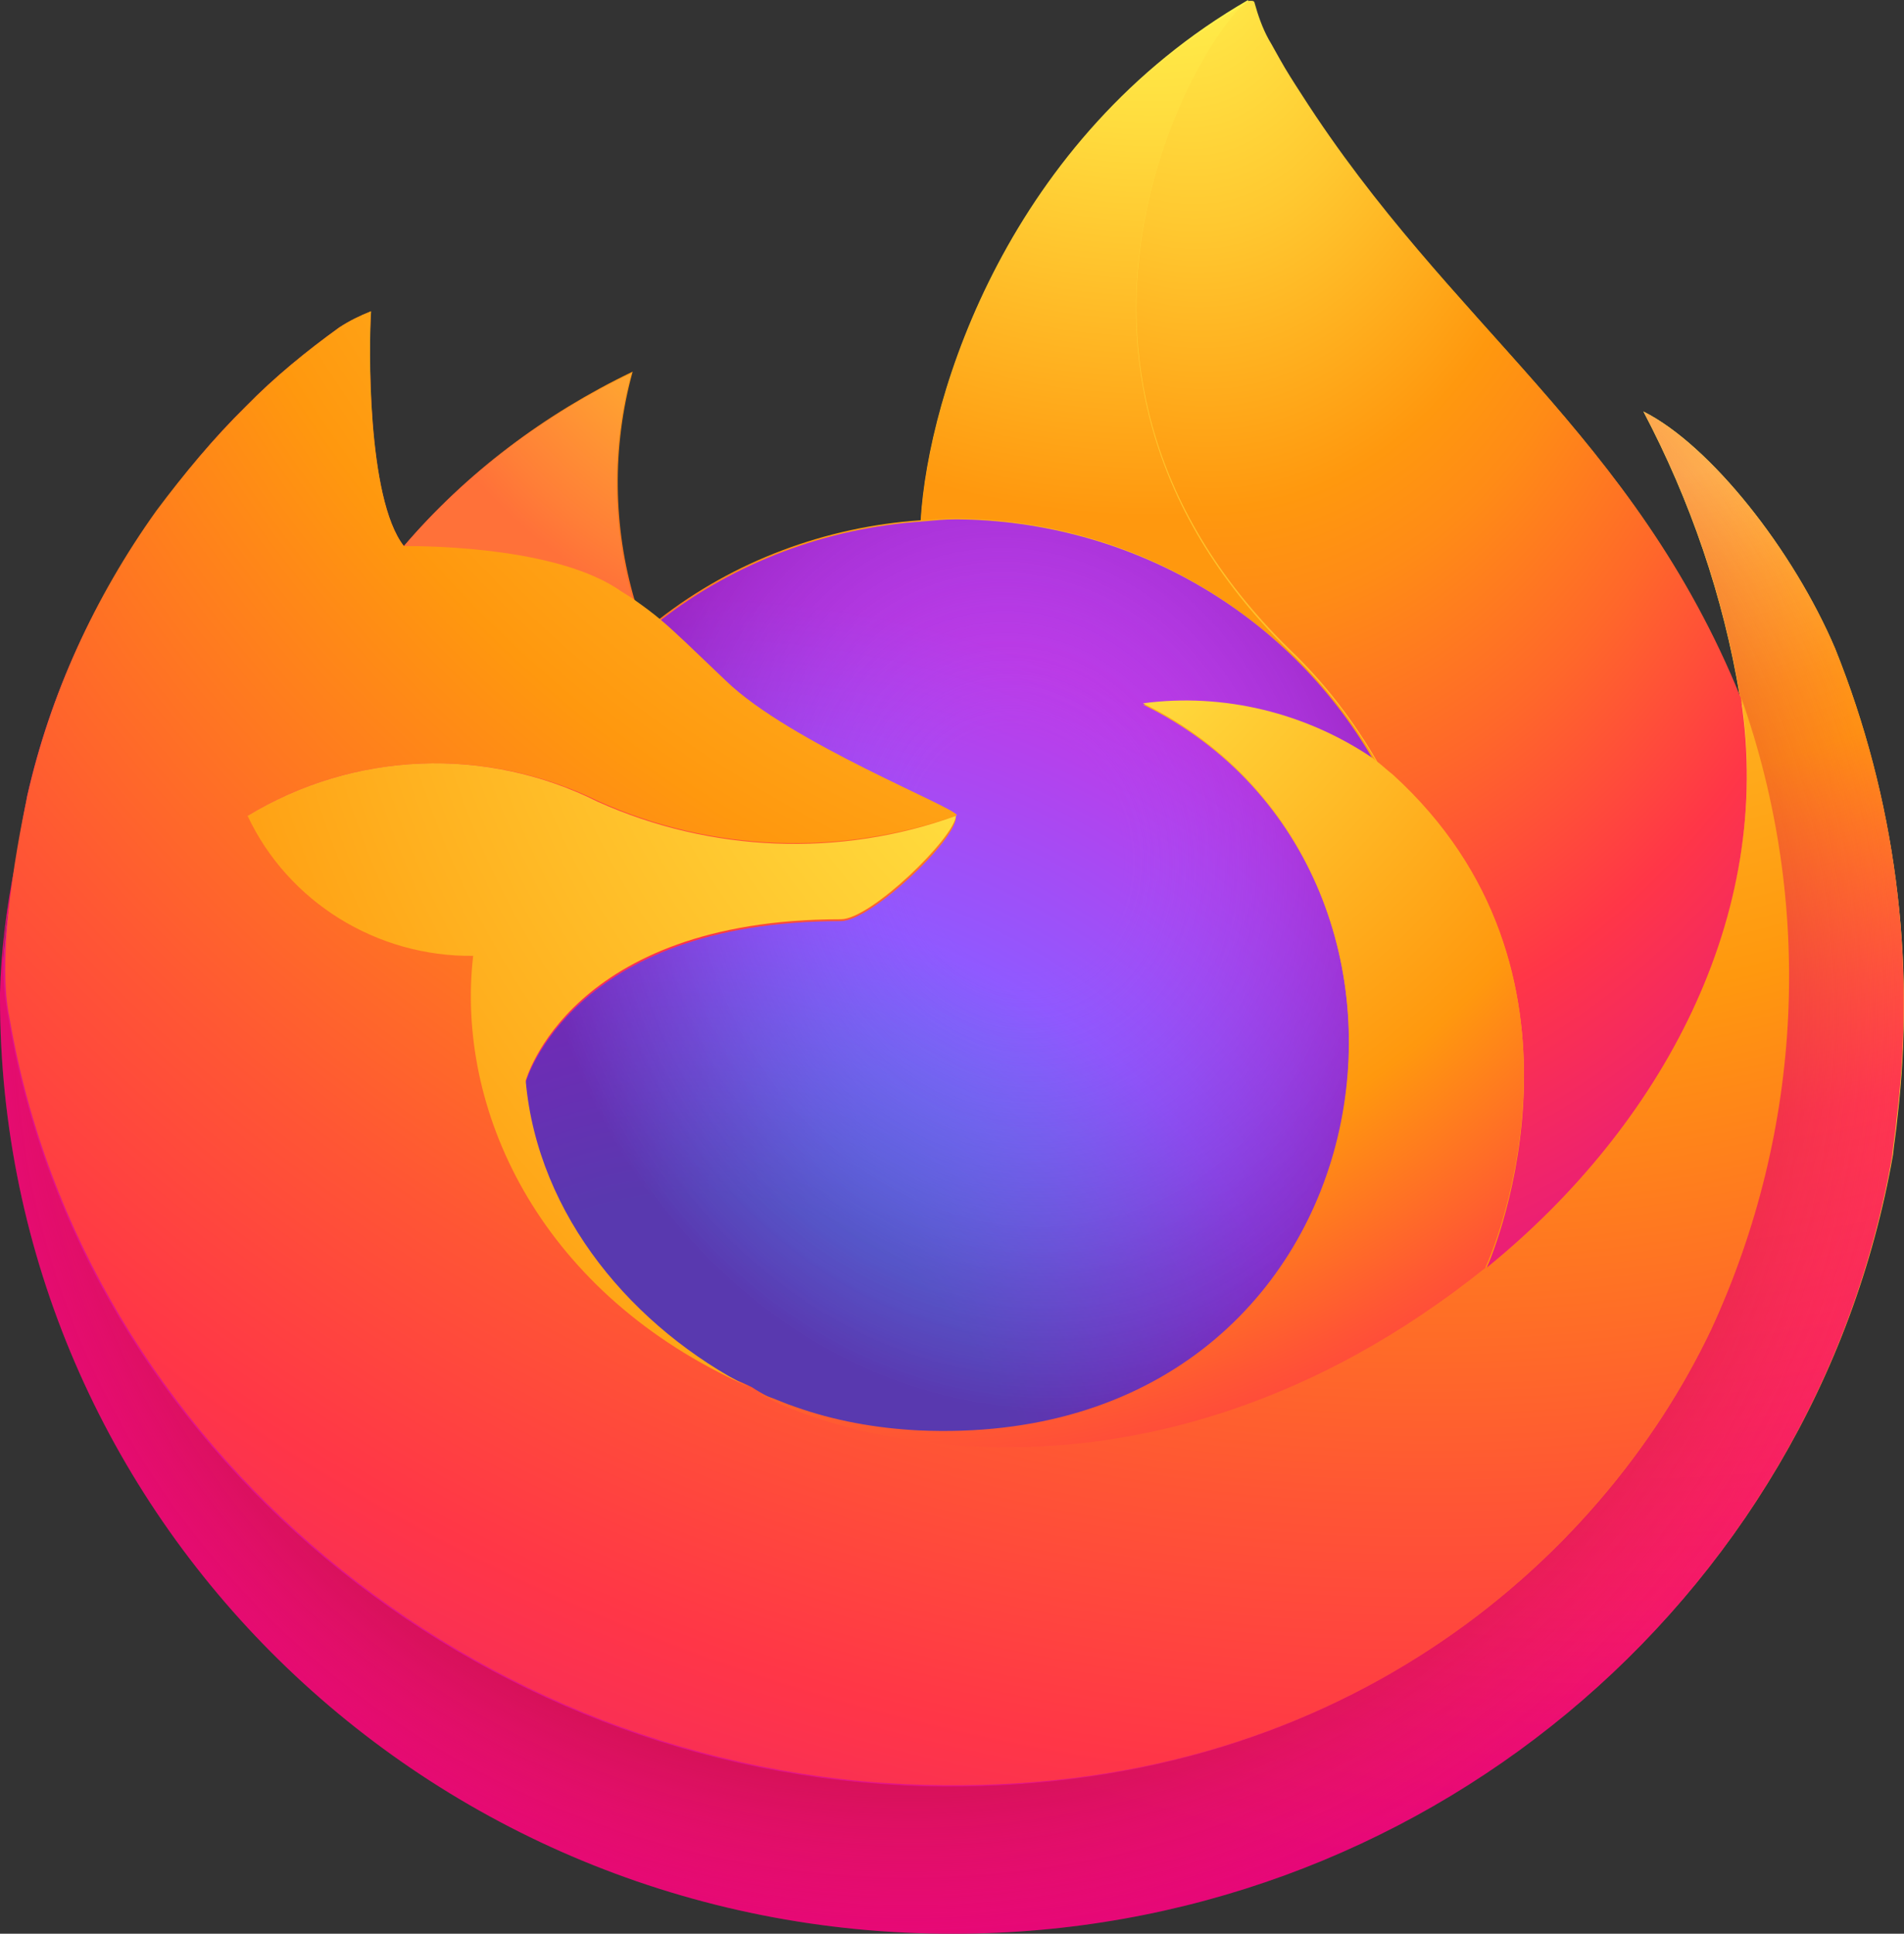 <?xml version="1.0" encoding="utf-8"?>
<svg xmlns="http://www.w3.org/2000/svg" fill="none" height="100%" overflow="visible" preserveAspectRatio="none" style="display: block;" viewBox="0 0 104.754 106.373" width="100%">
<rect x="0" y="0" width="104.754" height="106.373" fill="#333333" stroke="none"/>
<g id="Group 1000005559">
<path d="M100.957 35.671C98.668 30.279 94.089 24.472 90.414 22.635C93.005 27.553 94.812 32.827 95.716 38.278V38.337C89.812 23.82 79.751 17.954 71.558 5.214C71.136 4.563 70.714 3.911 70.353 3.259C70.112 2.844 69.931 2.489 69.75 2.192C69.389 1.541 69.148 0.83 68.967 0.178C68.967 0.119 68.907 0.059 68.847 0.059C68.786 0.059 68.786 0.059 68.726 0.059C68.726 0.059 68.726 0.059 68.666 0.059V0C55.532 7.585 51.074 21.628 50.653 28.62C45.411 28.975 40.351 30.871 36.254 34.071C35.832 33.716 35.35 33.36 34.929 33.064C33.724 28.975 33.664 24.59 34.808 20.443C29.989 22.754 25.651 26.013 22.217 30.042C20.169 27.435 20.289 18.902 20.41 17.124C19.807 17.361 19.205 17.658 18.663 18.013C16.855 19.317 15.108 20.739 13.542 22.339C11.734 24.116 10.108 26.072 8.662 28.146C5.168 32.886 2.758 38.219 1.493 43.789L1.433 44.144C1.312 44.618 0.951 46.87 0.89 47.344C0.89 47.403 0.89 47.403 0.89 47.463C0.408 49.833 0.167 52.203 0.047 54.573L0.047 54.81C0.047 83.311 23.542 106.361 52.52 106.302C78.004 106.302 99.813 88.229 104.15 63.52C104.21 62.869 104.331 62.217 104.391 61.506C105.415 52.795 104.271 43.907 100.957 35.671ZM40.532 76.023C40.773 76.142 41.014 76.26 41.255 76.379H41.315C41.074 76.319 40.773 76.142 40.532 76.023Z" fill="url(#paint0_linear_0_2384)" id="Vector"/>
<path d="M100.971 35.682C98.681 30.29 94.103 24.483 90.428 22.646C93.018 27.565 94.826 32.838 95.729 38.29V38.349V38.408C99.766 49.785 99.163 62.228 94.103 73.19C88.078 85.871 73.559 98.847 50.786 98.255C26.207 97.544 4.518 79.649 0.482 56.125C-0.241 52.392 0.482 50.555 0.843 47.533C0.361 49.844 0.06 52.273 0 54.644L0 54.881C0 83.382 23.495 106.432 52.473 106.373C77.957 106.373 99.766 88.3 104.103 63.591C104.164 62.939 104.284 62.288 104.344 61.576C105.429 52.807 104.284 43.919 100.971 35.682Z" fill="url(#paint1_radial_0_2384)" id="Vector_2"/>
<path d="M100.971 35.682C98.681 30.29 94.103 24.483 90.428 22.646C93.018 27.565 94.826 32.838 95.729 38.29V38.349V38.408C99.766 49.785 99.163 62.228 94.103 73.19C88.078 85.871 73.559 98.847 50.786 98.255C26.207 97.544 4.518 79.649 0.482 56.125C-0.241 52.392 0.482 50.555 0.843 47.533C0.361 49.844 0.06 52.273 0 54.644L0 54.881C0 83.382 23.495 106.432 52.473 106.373C77.957 106.373 99.766 88.3 104.103 63.591C104.164 62.939 104.284 62.288 104.344 61.576C105.429 52.807 104.284 43.919 100.971 35.682Z" fill="url(#paint2_radial_0_2384)" id="Vector_3"/>
<path d="M75.489 41.786C75.609 41.846 75.73 41.964 75.79 42.023C74.465 39.713 72.838 37.639 70.91 35.802C54.644 19.803 66.633 1.079 68.681 0.131C55.548 7.597 51.09 21.64 50.668 28.632C51.27 28.573 51.873 28.514 52.536 28.514C62.054 28.573 70.79 33.609 75.489 41.786Z" fill="url(#paint3_radial_0_2384)" id="Vector_4"/>
<path d="M52.59 44.984C52.53 46.287 47.891 50.672 46.265 50.672C31.384 50.672 28.914 59.56 28.914 59.56C29.577 67.026 34.878 73.189 41.264 76.448C41.566 76.625 41.867 76.744 42.168 76.862C42.71 77.1 43.192 77.277 43.734 77.455C45.903 78.225 48.253 78.64 50.542 78.759C76.688 79.944 81.749 48.006 62.892 38.762C67.35 38.169 71.869 39.295 75.544 41.784C70.845 33.666 62.109 28.63 52.59 28.57C51.988 28.57 51.385 28.63 50.723 28.689C45.481 29.044 40.421 30.941 36.324 34.14C37.107 34.792 38.011 35.681 39.939 37.518C43.433 40.954 52.53 44.51 52.59 44.984Z" fill="url(#paint4_radial_0_2384)" id="Vector_5"/>
<path d="M52.59 44.984C52.53 46.287 47.891 50.672 46.265 50.672C31.384 50.672 28.914 59.56 28.914 59.56C29.577 67.026 34.878 73.189 41.264 76.448C41.566 76.625 41.867 76.744 42.168 76.862C42.71 77.1 43.192 77.277 43.734 77.455C45.903 78.225 48.253 78.64 50.542 78.759C76.688 79.944 81.749 48.006 62.892 38.762C67.35 38.169 71.869 39.295 75.544 41.784C70.845 33.666 62.109 28.63 52.59 28.57C51.988 28.57 51.385 28.63 50.723 28.689C45.481 29.044 40.421 30.941 36.324 34.14C37.107 34.792 38.011 35.681 39.939 37.518C43.433 40.954 52.53 44.51 52.59 44.984Z" fill="url(#paint5_radial_0_2384)" id="Vector_6"/>
<path d="M33.78 32.434C34.201 32.67 34.563 32.908 34.864 33.145C33.659 29.056 33.599 24.671 34.743 20.523C29.924 22.834 25.586 26.093 22.152 30.123C22.393 30.123 29.984 30.004 33.78 32.434Z" fill="url(#paint6_radial_0_2384)" id="Vector_7"/>
<path d="M0.536 56.053C4.572 79.577 26.261 97.531 50.84 98.183C73.613 98.835 88.132 85.799 94.157 73.118C99.217 62.156 99.82 49.713 95.783 38.336V38.277C95.783 38.218 95.783 38.218 95.783 38.218V38.277C97.651 50.246 91.446 61.801 81.806 69.622V69.681C63.01 84.732 44.997 78.747 41.382 76.318C41.141 76.199 40.9 76.081 40.599 75.962C29.634 70.807 25.116 60.971 26.08 52.557C20.778 52.616 15.899 49.594 13.669 44.854C19.513 41.299 26.803 41.062 32.948 44.084C39.153 46.869 46.202 47.106 52.648 44.854C52.648 44.439 43.491 40.884 39.936 37.447C38.008 35.61 37.105 34.721 36.322 34.07C35.9 33.714 35.418 33.359 34.996 33.062C34.695 32.825 34.333 32.648 33.912 32.351C30.116 29.922 22.465 30.041 22.224 30.041C20.176 27.433 20.296 18.901 20.417 17.123C19.814 17.36 19.212 17.656 18.67 18.012C16.862 19.316 15.115 20.738 13.549 22.337C11.742 24.115 10.115 26.07 8.609 28.085C5.175 32.885 2.765 38.218 1.5 43.787C1.5 43.906 -0.368 51.905 0.536 56.053Z" fill="url(#paint7_radial_0_2384)" id="Vector_8"/>
<path d="M70.954 35.72C72.882 37.557 74.509 39.69 75.834 42.001C76.135 42.238 76.376 42.416 76.617 42.653C88.485 53.437 82.28 68.665 81.798 69.732C91.437 61.91 97.643 50.356 95.775 38.386C89.871 23.869 79.81 18.003 71.617 5.204C71.195 4.552 70.773 3.9 70.412 3.249C70.171 2.834 69.99 2.478 69.809 2.182C69.448 1.53 69.207 0.819 69.026 0.167C69.026 0.108 68.966 0.049 68.906 0.049C68.846 0.049 68.846 0.049 68.785 0.049C68.785 0.049 68.785 0.049 68.725 0.049C66.677 0.997 54.628 19.721 70.954 35.72Z" fill="url(#paint8_radial_0_2384)" id="Vector_9"/>
<path d="M76.618 42.599C76.377 42.421 76.136 42.184 75.835 41.947C75.714 41.888 75.594 41.77 75.533 41.71C71.858 39.222 67.34 38.096 62.882 38.688C81.739 47.932 76.678 79.87 50.532 78.685C48.182 78.566 45.893 78.152 43.724 77.381C43.182 77.204 42.7 76.966 42.158 76.789C41.856 76.67 41.555 76.552 41.254 76.374H41.314C44.929 78.803 62.942 84.788 81.739 69.737V69.678C82.281 68.612 88.486 53.383 76.618 42.599Z" fill="url(#paint9_radial_0_2384)" id="Vector_10"/>
<path d="M28.923 59.455C28.923 59.455 31.333 50.567 46.274 50.567C47.901 50.567 52.479 46.123 52.6 44.878C46.214 47.189 39.105 46.893 32.9 44.108C26.755 41.027 19.465 41.323 13.621 44.878C15.85 49.618 20.73 52.641 26.032 52.581C25.068 60.995 29.586 70.832 40.551 75.987C40.792 76.105 41.033 76.224 41.273 76.342C34.888 73.083 29.586 66.921 28.923 59.455Z" fill="url(#paint10_radial_0_2384)" id="Vector_11"/>
</g>
<defs>
<linearGradient gradientUnits="userSpaceOnUse" id="paint0_linear_0_2384" x1="94.014" x2="8.393" y1="16.472" y2="100.462">
<stop offset="0.048" stop-color="#FFF44F"/>
<stop offset="0.111" stop-color="#FFE847"/>
<stop offset="0.225" stop-color="#FFC830"/>
<stop offset="0.368" stop-color="#FF980E"/>
<stop offset="0.401" stop-color="#FF8B16"/>
<stop offset="0.462" stop-color="#FF672A"/>
<stop offset="0.534" stop-color="#FF3647"/>
<stop offset="0.705" stop-color="#E31587"/>
</linearGradient>
<radialGradient cx="0" cy="0" gradientTransform="translate(90.013 11.817) scale(109.271 107.474)" gradientUnits="userSpaceOnUse" id="paint1_radial_0_2384" r="1">
<stop offset="0.129" stop-color="#FFBD4F"/>
<stop offset="0.186" stop-color="#FFAC31"/>
<stop offset="0.247" stop-color="#FF9D17"/>
<stop offset="0.283" stop-color="#FF980E"/>
<stop offset="0.403" stop-color="#FF563B"/>
<stop offset="0.467" stop-color="#FF3750"/>
<stop offset="0.71" stop-color="#F5156C"/>
<stop offset="0.782" stop-color="#EB0878"/>
<stop offset="0.86" stop-color="#E50080"/>
</radialGradient>
<radialGradient cx="0" cy="0" gradientTransform="translate(50.085 55.755) scale(109.271 107.474)" gradientUnits="userSpaceOnUse" id="paint2_radial_0_2384" r="1">
<stop offset="0.3" stop-color="#960E18"/>
<stop offset="0.351" stop-color="#B11927" stop-opacity="0.74"/>
<stop offset="0.435" stop-color="#DB293D" stop-opacity="0.343"/>
<stop offset="0.497" stop-color="#F5334B" stop-opacity="0.094"/>
<stop offset="0.53" stop-color="#FF3750" stop-opacity="0"/>
</radialGradient>
<radialGradient cx="0" cy="0" gradientTransform="translate(63.261 -12.572) scale(79.159 77.857)" gradientUnits="userSpaceOnUse" id="paint3_radial_0_2384" r="1">
<stop offset="0.132" stop-color="#FFF44F"/>
<stop offset="0.252" stop-color="#FFDC3E"/>
<stop offset="0.506" stop-color="#FF9D12"/>
<stop offset="0.526" stop-color="#FF980E"/>
</radialGradient>
<radialGradient cx="0" cy="0" gradientTransform="translate(37.995 83.826) scale(52.029 51.173)" gradientUnits="userSpaceOnUse" id="paint4_radial_0_2384" r="1">
<stop offset="0.353" stop-color="#3A8EE6"/>
<stop offset="0.472" stop-color="#5C79F0"/>
<stop offset="0.669" stop-color="#9059FF"/>
<stop offset="1" stop-color="#C139E6"/>
</radialGradient>
<radialGradient cx="0" cy="0" gradientTransform="translate(56.052 46.945) rotate(-13.376) scale(27.56 31.793)" gradientUnits="userSpaceOnUse" id="paint5_radial_0_2384" r="1">
<stop offset="0.206" stop-color="#9059FF" stop-opacity="0"/>
<stop offset="0.278" stop-color="#8C4FF3" stop-opacity="0.064"/>
<stop offset="0.747" stop-color="#7716A8" stop-opacity="0.45"/>
<stop offset="0.975" stop-color="#6E008B" stop-opacity="0.6"/>
</radialGradient>
<radialGradient cx="0" cy="0" gradientTransform="translate(48.687 7.429) scale(37.429 36.814)" gradientUnits="userSpaceOnUse" id="paint6_radial_0_2384" r="1">
<stop stop-color="#FFE226"/>
<stop offset="0.121" stop-color="#FFDB27"/>
<stop offset="0.295" stop-color="#FFC82A"/>
<stop offset="0.502" stop-color="#FFA930"/>
<stop offset="0.732" stop-color="#FF7E37"/>
<stop offset="0.792" stop-color="#FF7139"/>
</radialGradient>
<radialGradient cx="0" cy="0" gradientTransform="translate(78.119 -15.944) scale(159.694 157.068)" gradientUnits="userSpaceOnUse" id="paint7_radial_0_2384" r="1">
<stop offset="0.113" stop-color="#FFF44F"/>
<stop offset="0.456" stop-color="#FF980E"/>
<stop offset="0.622" stop-color="#FF5634"/>
<stop offset="0.716" stop-color="#FF3647"/>
<stop offset="0.904" stop-color="#E31587"/>
</radialGradient>
<radialGradient cx="0" cy="0" gradientTransform="translate(64.652 -7.219) rotate(83.876) scale(115.14 76.8)" gradientUnits="userSpaceOnUse" id="paint8_radial_0_2384" r="1">
<stop stop-color="#FFF44F"/>
<stop offset="0.06" stop-color="#FFE847"/>
<stop offset="0.168" stop-color="#FFC830"/>
<stop offset="0.304" stop-color="#FF980E"/>
<stop offset="0.356" stop-color="#FF8B16"/>
<stop offset="0.455" stop-color="#FF672A"/>
<stop offset="0.57" stop-color="#FF3647"/>
<stop offset="0.737" stop-color="#E31587"/>
</radialGradient>
<radialGradient cx="0" cy="0" gradientTransform="translate(47.81 21.039) scale(99.7 98.06)" gradientUnits="userSpaceOnUse" id="paint9_radial_0_2384" r="1">
<stop offset="0.137" stop-color="#FFF44F"/>
<stop offset="0.48" stop-color="#FF980E"/>
<stop offset="0.592" stop-color="#FF5634"/>
<stop offset="0.655" stop-color="#FF3647"/>
<stop offset="0.904" stop-color="#E31587"/>
</radialGradient>
<radialGradient cx="0" cy="0" gradientTransform="translate(74.147 26.746) scale(109.121 107.326)" gradientUnits="userSpaceOnUse" id="paint10_radial_0_2384" r="1">
<stop offset="0.094" stop-color="#FFF44F"/>
<stop offset="0.231" stop-color="#FFE141"/>
<stop offset="0.509" stop-color="#FFAF1E"/>
<stop offset="0.626" stop-color="#FF980E"/>
</radialGradient>
</defs>
</svg>